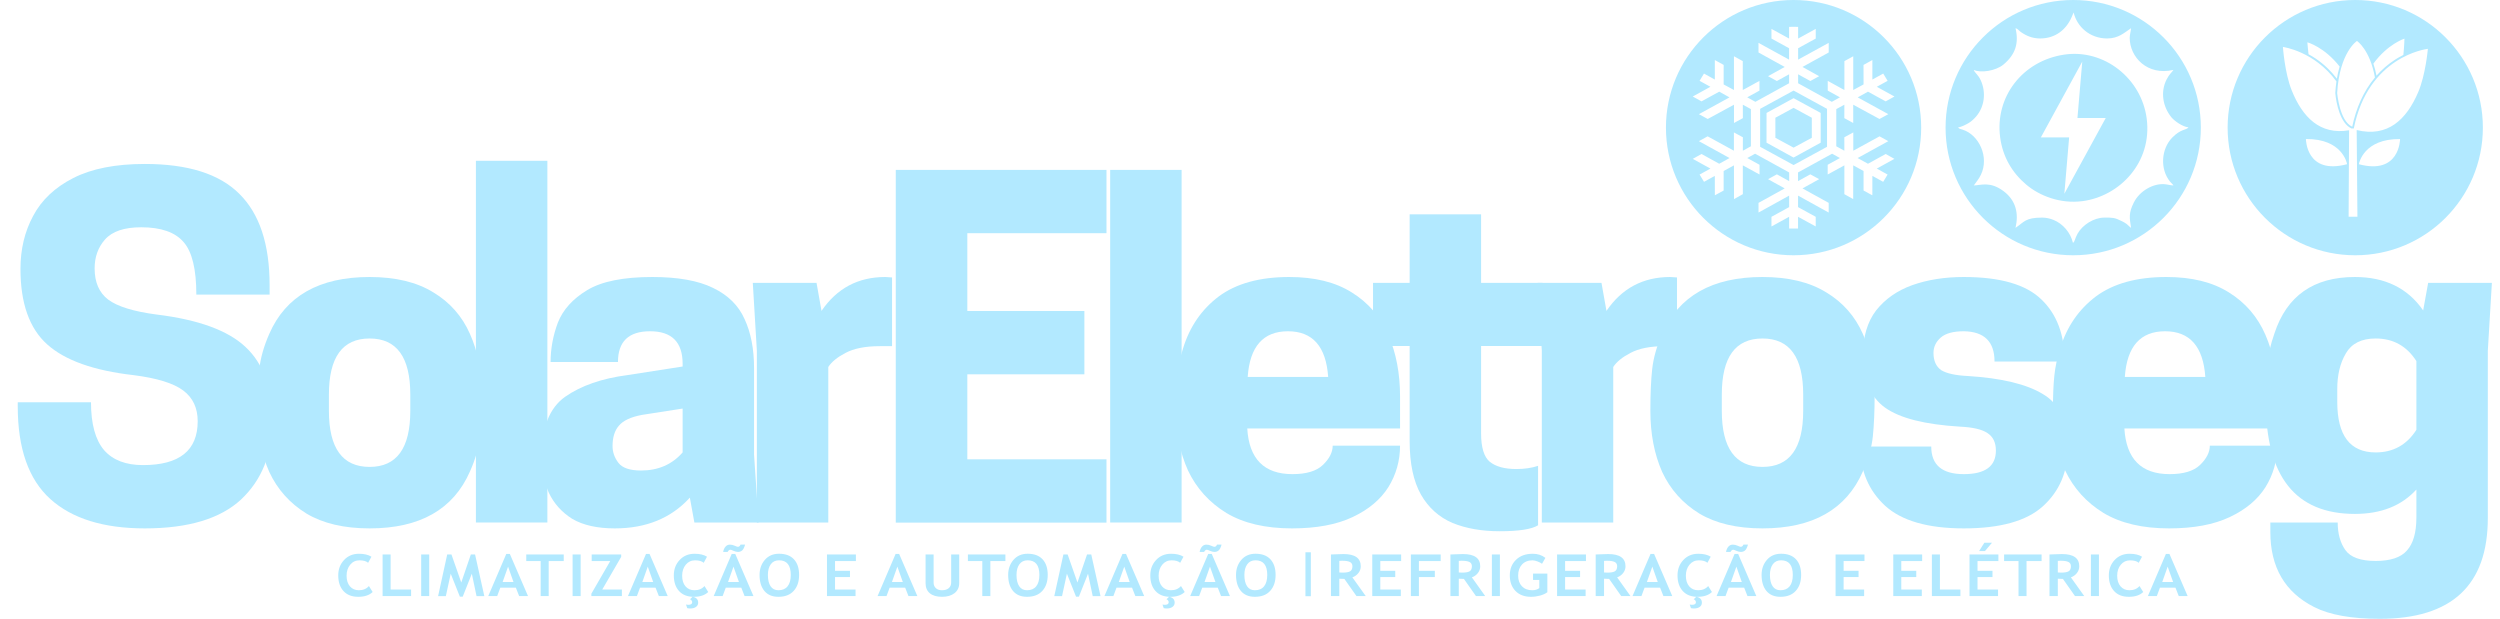 <svg width="101" height="25" viewBox="0 0 101 25" fill="none" xmlns="http://www.w3.org/2000/svg">
<path d="M5.85 21.347C4.182 21.347 2.909 20.951 2.032 20.16C1.156 19.368 0.717 18.12 0.717 16.415V16.251H3.676C3.676 17.127 3.853 17.773 4.206 18.187C4.559 18.589 5.083 18.79 5.777 18.79C7.25 18.79 7.987 18.199 7.987 17.018C7.987 16.482 7.792 16.068 7.403 15.776C7.013 15.483 6.343 15.276 5.393 15.155C3.786 14.972 2.623 14.558 1.905 13.912C1.186 13.267 0.827 12.25 0.827 10.862C0.827 10.071 0.997 9.358 1.338 8.725C1.679 8.08 2.221 7.568 2.964 7.191C3.707 6.813 4.669 6.624 5.85 6.624C7.591 6.624 8.864 7.026 9.668 7.83C10.484 8.634 10.892 9.864 10.892 11.52V11.903H7.932C7.932 10.88 7.762 10.174 7.421 9.784C7.08 9.383 6.508 9.182 5.704 9.182C5.022 9.182 4.535 9.346 4.243 9.675C3.963 9.991 3.823 10.381 3.823 10.844C3.823 11.404 4.005 11.824 4.371 12.104C4.748 12.384 5.4 12.585 6.325 12.707C8.018 12.914 9.217 13.352 9.923 14.022C10.642 14.692 11.001 15.691 11.001 17.018C11.001 18.333 10.581 19.386 9.741 20.178C8.901 20.957 7.604 21.347 5.85 21.347Z" fill="#B2E9FF"/>
<path d="M14.932 21.347C13.897 21.347 13.044 21.146 12.375 20.744C11.705 20.33 11.206 19.77 10.877 19.063C10.56 18.345 10.402 17.523 10.402 16.598C10.402 15.928 10.426 15.367 10.475 14.917C10.524 14.466 10.658 13.992 10.877 13.492C11.546 11.958 12.898 11.191 14.932 11.191C15.979 11.191 16.838 11.398 17.507 11.812C18.177 12.214 18.67 12.774 18.987 13.492C19.304 14.198 19.462 15.014 19.462 15.94C19.462 16.61 19.438 17.176 19.389 17.639C19.34 18.089 19.206 18.558 18.987 19.045C18.317 20.579 16.965 21.347 14.932 21.347ZM14.932 18.863C16.028 18.863 16.576 18.108 16.576 16.598V15.94C16.576 14.43 16.028 13.675 14.932 13.675C13.836 13.675 13.288 14.43 13.288 15.94V16.598C13.288 18.108 13.836 18.863 14.932 18.863Z" fill="#B2E9FF"/>
<path d="M22.114 21.109H19.227V6.496H22.114V21.109Z" fill="#B2E9FF"/>
<path d="M24.838 21.347C24.132 21.347 23.559 21.219 23.121 20.963C22.695 20.695 22.378 20.342 22.171 19.904C21.976 19.453 21.879 18.966 21.879 18.442C21.879 17.285 22.195 16.482 22.829 16.031C23.474 15.581 24.314 15.288 25.349 15.154L27.578 14.807V14.698C27.578 13.821 27.14 13.383 26.263 13.383C25.398 13.383 24.966 13.797 24.966 14.625H22.244C22.244 14.089 22.342 13.559 22.537 13.036C22.744 12.512 23.139 12.073 23.724 11.72C24.308 11.367 25.185 11.191 26.354 11.191C27.389 11.191 28.205 11.337 28.802 11.629C29.411 11.921 29.837 12.341 30.08 12.889C30.336 13.437 30.464 14.101 30.464 14.88V18.369L30.647 21.109H28.053L27.87 20.105C27.115 20.933 26.105 21.347 24.838 21.347ZM25.898 19.009C26.592 19.009 27.152 18.765 27.578 18.278V16.506L25.934 16.762C25.483 16.847 25.173 16.993 25.002 17.2C24.832 17.395 24.747 17.669 24.747 18.022C24.747 18.266 24.826 18.491 24.984 18.698C25.142 18.905 25.447 19.009 25.898 19.009Z" fill="#B2E9FF"/>
<path d="M33.463 21.109H30.577V14.168L30.413 11.428H32.988L33.189 12.561C33.81 11.647 34.669 11.191 35.765 11.191L36.039 11.209V13.985H35.545C34.961 13.985 34.498 14.077 34.157 14.259C33.828 14.43 33.597 14.619 33.463 14.826V21.109Z" fill="#B2E9FF"/>
<path d="M44.702 21.114H36.189V6.864H44.702V9.421H39.08V12.564H43.809V15.122H39.08V18.556H44.702V21.114Z" fill="#B2E9FF"/>
<path d="M47.737 21.109H44.851V6.864H47.737V21.109Z" fill="#B2E9FF"/>
<path d="M52.197 21.347C51.125 21.347 50.242 21.14 49.548 20.726C48.854 20.299 48.337 19.727 47.996 19.009C47.667 18.278 47.502 17.45 47.502 16.524C47.502 16.001 47.521 15.556 47.557 15.191C47.594 14.826 47.673 14.454 47.795 14.077C48.063 13.2 48.544 12.5 49.238 11.976C49.944 11.453 50.894 11.191 52.087 11.191C53.11 11.191 53.95 11.398 54.608 11.812C55.278 12.226 55.771 12.798 56.088 13.529C56.404 14.259 56.562 15.088 56.562 16.013V17.31H50.389C50.462 18.54 51.07 19.155 52.215 19.155C52.775 19.155 53.183 19.033 53.439 18.789C53.707 18.534 53.841 18.272 53.841 18.004H56.562C56.562 18.613 56.404 19.173 56.088 19.684C55.771 20.184 55.29 20.586 54.645 20.89C53.999 21.195 53.183 21.347 52.197 21.347ZM53.658 15.227C53.573 13.998 53.031 13.383 52.032 13.383C51.034 13.383 50.492 13.998 50.407 15.227H53.658Z" fill="#B2E9FF"/>
<path d="M60.585 21.462C59.867 21.462 59.233 21.351 58.685 21.129C58.137 20.895 57.711 20.513 57.407 19.983C57.102 19.442 56.95 18.721 56.95 17.822V13.979H55.47V11.429H56.95V8.658H59.836V11.429H62.32V13.979H59.836V17.508C59.836 18.074 59.952 18.456 60.183 18.653C60.427 18.85 60.786 18.949 61.261 18.949C61.59 18.949 61.882 18.906 62.138 18.82V21.221C61.882 21.381 61.364 21.462 60.585 21.462Z" fill="#B2E9FF"/>
<path d="M65.175 21.109H62.289V14.168L62.124 11.428H64.7L64.901 12.561C65.522 11.647 66.38 11.191 67.477 11.191L67.751 11.209V13.985H67.257C66.673 13.985 66.21 14.077 65.869 14.259C65.54 14.43 65.309 14.619 65.175 14.826V21.109Z" fill="#B2E9FF"/>
<path d="M71.205 21.347C70.17 21.347 69.317 21.146 68.648 20.744C67.978 20.33 67.478 19.77 67.15 19.063C66.833 18.345 66.675 17.523 66.675 16.598C66.675 15.928 66.699 15.367 66.748 14.917C66.797 14.466 66.93 13.992 67.15 13.492C67.82 11.958 69.171 11.191 71.205 11.191C72.252 11.191 73.111 11.398 73.78 11.812C74.45 12.214 74.943 12.774 75.26 13.492C75.576 14.198 75.735 15.014 75.735 15.94C75.735 16.61 75.71 17.176 75.662 17.639C75.613 18.089 75.479 18.558 75.26 19.045C74.59 20.579 73.239 21.347 71.205 21.347ZM71.205 18.863C72.301 18.863 72.849 18.108 72.849 16.598V15.94C72.849 14.43 72.301 13.675 71.205 13.675C70.109 13.675 69.561 14.43 69.561 15.94V16.598C69.561 18.108 70.109 18.863 71.205 18.863Z" fill="#B2E9FF"/>
<path d="M79.337 21.347C77.888 21.347 76.829 21.042 76.159 20.433C75.489 19.812 75.154 19.015 75.154 18.041H78.022C78.022 18.783 78.46 19.155 79.337 19.155C80.202 19.155 80.634 18.838 80.634 18.205C80.634 17.876 80.519 17.639 80.287 17.492C80.068 17.346 79.703 17.261 79.191 17.237C77.766 17.151 76.756 16.896 76.159 16.47C75.562 16.043 75.264 15.337 75.264 14.351C75.264 13.608 75.441 13.005 75.794 12.542C76.159 12.08 76.646 11.739 77.255 11.52C77.876 11.3 78.57 11.191 79.337 11.191C80.811 11.191 81.858 11.495 82.479 12.104C83.1 12.701 83.411 13.535 83.411 14.607H80.579C80.579 13.803 80.165 13.395 79.337 13.383C78.911 13.383 78.6 13.468 78.406 13.638C78.211 13.809 78.113 14.016 78.113 14.259C78.113 14.576 78.217 14.807 78.424 14.954C78.643 15.088 79.002 15.167 79.502 15.191C80.865 15.276 81.876 15.52 82.534 15.922C83.204 16.311 83.538 17.036 83.538 18.095C83.538 19.057 83.204 19.843 82.534 20.452C81.876 21.048 80.811 21.347 79.337 21.347Z" fill="#B2E9FF"/>
<path d="M87.633 21.347C86.562 21.347 85.679 21.14 84.985 20.726C84.291 20.299 83.773 19.727 83.432 19.009C83.103 18.278 82.939 17.45 82.939 16.524C82.939 16.001 82.957 15.556 82.994 15.191C83.03 14.826 83.109 14.454 83.231 14.077C83.499 13.2 83.98 12.5 84.674 11.976C85.38 11.453 86.33 11.191 87.524 11.191C88.547 11.191 89.387 11.398 90.044 11.812C90.714 12.226 91.207 12.798 91.524 13.529C91.841 14.259 91.999 15.088 91.999 16.013V17.31H85.825C85.898 18.54 86.507 19.155 87.652 19.155C88.212 19.155 88.62 19.033 88.876 18.789C89.143 18.534 89.277 18.272 89.277 18.004H91.999C91.999 18.613 91.841 19.173 91.524 19.684C91.207 20.184 90.727 20.586 90.081 20.89C89.436 21.195 88.62 21.347 87.633 21.347ZM89.095 15.227C89.009 13.998 88.468 13.383 87.469 13.383C86.47 13.383 85.928 13.998 85.843 15.227H89.095Z" fill="#B2E9FF"/>
<path d="M96.142 25C94.998 25 94.115 24.842 93.493 24.525C92.312 23.928 91.722 22.918 91.722 21.493V21.109H94.443C94.443 21.56 94.547 21.931 94.754 22.224C94.961 22.516 95.369 22.662 95.978 22.662C96.574 22.662 96.995 22.522 97.238 22.242C97.494 21.962 97.622 21.517 97.622 20.908V19.776C97.025 20.433 96.197 20.762 95.138 20.762C92.739 20.762 91.539 19.252 91.539 16.232C91.539 15.648 91.557 15.154 91.594 14.753C91.63 14.351 91.728 13.925 91.886 13.474C92.385 11.952 93.469 11.191 95.138 11.191C96.355 11.191 97.275 11.641 97.896 12.542L98.097 11.428H100.672L100.508 14.168V20.927C100.508 23.642 99.053 25 96.142 25ZM95.978 18.278C96.684 18.278 97.232 17.974 97.622 17.365V14.588C97.232 13.979 96.684 13.675 95.978 13.675C95.405 13.675 95.004 13.876 94.772 14.278C94.541 14.667 94.425 15.148 94.425 15.721V16.232C94.425 17.596 94.943 18.278 95.978 18.278Z" fill="#B2E9FF"/>
<path d="M15.006 22.491L14.872 22.737C14.8 22.671 14.684 22.637 14.523 22.637C14.37 22.637 14.246 22.696 14.148 22.814C14.051 22.931 14.002 23.08 14.002 23.259C14.002 23.439 14.047 23.582 14.137 23.688C14.228 23.793 14.348 23.846 14.499 23.846C14.671 23.846 14.806 23.789 14.904 23.676L15.055 23.917C14.922 24.046 14.728 24.111 14.473 24.111C14.217 24.111 14.019 24.034 13.877 23.879C13.736 23.725 13.665 23.514 13.665 23.247C13.665 22.998 13.743 22.791 13.9 22.624C14.057 22.456 14.258 22.372 14.503 22.372C14.713 22.372 14.88 22.412 15.006 22.491ZM15.457 24.082V22.401H15.781V23.817H16.608V24.082H15.457ZM17.016 24.082V22.401H17.34V24.082H17.016ZM19.567 24.084H19.252L19.062 23.177L18.694 24.105H18.578L18.209 23.177L18.012 24.084H17.699L18.067 22.401H18.239L18.635 23.534L19.022 22.401H19.193L19.567 24.084ZM20.974 24.082L20.84 23.741H20.213L20.086 24.082H19.725L20.454 22.378H20.597L21.332 24.082H20.974ZM20.526 22.892L20.306 23.513H20.745L20.526 22.892ZM22.167 22.666V24.082H21.843V22.666H21.261V22.401H22.775V22.666H22.167ZM23.133 24.082V22.401H23.458V24.082H23.133ZM23.891 24.082V23.986L24.654 22.666H23.904V22.401H25.096V22.497L24.331 23.817H25.124V24.082H23.891ZM26.618 24.082L26.484 23.741H25.858L25.73 24.082H25.369L26.099 22.378H26.241L26.976 24.082H26.618ZM26.17 22.892L25.95 23.513H26.389L26.17 22.892ZM28.563 22.491L28.43 22.737C28.357 22.671 28.241 22.637 28.08 22.637C27.928 22.637 27.803 22.696 27.705 22.814C27.608 22.931 27.559 23.08 27.559 23.259C27.559 23.439 27.604 23.582 27.694 23.688C27.785 23.793 27.906 23.846 28.056 23.846C28.229 23.846 28.363 23.789 28.461 23.676L28.612 23.917C28.48 24.046 28.285 24.111 28.03 24.111C27.774 24.111 27.576 24.034 27.434 23.879C27.293 23.725 27.222 23.514 27.222 23.247C27.222 22.998 27.3 22.791 27.457 22.624C27.614 22.456 27.815 22.372 28.06 22.372C28.27 22.372 28.438 22.412 28.563 22.491ZM27.765 24.57L27.714 24.424C27.742 24.431 27.771 24.435 27.802 24.435C27.911 24.435 27.965 24.4 27.965 24.33C27.965 24.305 27.956 24.28 27.939 24.257C27.922 24.233 27.901 24.218 27.875 24.212L27.981 24.11C28.131 24.138 28.206 24.217 28.206 24.347C28.206 24.421 28.177 24.478 28.117 24.52C28.058 24.562 27.982 24.583 27.888 24.583C27.845 24.583 27.804 24.578 27.765 24.57ZM30.081 24.082L29.948 23.741H29.321L29.194 24.082H28.833L29.562 22.378H29.704L30.44 24.082H30.081ZM29.633 22.892L29.413 23.513H29.853L29.633 22.892ZM29.396 22.298H29.215C29.231 22.211 29.262 22.14 29.31 22.085C29.358 22.03 29.418 22.003 29.488 22.003C29.553 22.003 29.618 22.018 29.683 22.048C29.748 22.077 29.79 22.091 29.808 22.091C29.859 22.091 29.895 22.062 29.916 22.003H30.101C30.07 22.117 30.031 22.195 29.985 22.236C29.939 22.277 29.882 22.298 29.813 22.298C29.761 22.298 29.702 22.283 29.636 22.254C29.57 22.224 29.527 22.209 29.507 22.209C29.464 22.209 29.427 22.239 29.396 22.298ZM30.686 23.227C30.686 22.988 30.757 22.785 30.899 22.62C31.042 22.454 31.233 22.371 31.472 22.371C31.735 22.371 31.936 22.446 32.075 22.596C32.214 22.746 32.284 22.956 32.284 23.227C32.284 23.498 32.211 23.713 32.065 23.872C31.921 24.032 31.714 24.111 31.447 24.111C31.202 24.111 31.013 24.032 30.882 23.875C30.751 23.717 30.686 23.501 30.686 23.227ZM31.023 23.227C31.023 23.424 31.059 23.576 31.131 23.684C31.204 23.792 31.309 23.846 31.447 23.846C31.61 23.846 31.733 23.793 31.818 23.688C31.904 23.582 31.947 23.429 31.947 23.227C31.947 22.833 31.788 22.636 31.472 22.636C31.327 22.636 31.216 22.69 31.139 22.797C31.061 22.903 31.023 23.047 31.023 23.227Z" fill="#B2E9FF"/>
<path d="M33.735 22.666V23.06H34.339V23.313H33.735V23.817H34.564V24.082H33.41V22.401H34.578V22.666H33.735ZM36.702 24.082L36.569 23.741H35.942L35.815 24.082H35.454L36.183 22.378H36.325L37.061 24.082H36.702ZM36.254 22.892L36.034 23.513H36.474L36.254 22.892ZM37.393 22.401H37.718V23.541C37.718 23.631 37.748 23.704 37.808 23.761C37.868 23.818 37.95 23.846 38.055 23.846C38.172 23.846 38.263 23.818 38.328 23.763C38.394 23.707 38.427 23.631 38.427 23.535V22.401H38.752V23.558C38.752 23.731 38.688 23.866 38.562 23.964C38.436 24.062 38.268 24.111 38.057 24.111C37.845 24.111 37.681 24.063 37.565 23.968C37.45 23.872 37.393 23.735 37.393 23.557V22.401ZM40.01 22.666V24.082H39.685V22.666H39.103V22.401H40.618V22.666H40.01ZM40.73 23.227C40.73 22.988 40.801 22.785 40.943 22.62C41.087 22.454 41.278 22.371 41.517 22.371C41.78 22.371 41.981 22.446 42.12 22.596C42.259 22.746 42.328 22.956 42.328 23.227C42.328 23.498 42.255 23.713 42.11 23.872C41.965 24.032 41.759 24.111 41.492 24.111C41.246 24.111 41.057 24.032 40.926 23.875C40.795 23.717 40.73 23.501 40.73 23.227ZM41.067 23.227C41.067 23.424 41.103 23.576 41.176 23.684C41.248 23.792 41.353 23.846 41.492 23.846C41.654 23.846 41.778 23.793 41.862 23.688C41.948 23.582 41.991 23.429 41.991 23.227C41.991 22.833 41.833 22.636 41.517 22.636C41.372 22.636 41.261 22.69 41.183 22.797C41.106 22.903 41.067 23.047 41.067 23.227ZM44.461 24.084H44.146L43.956 23.177L43.588 24.105H43.472L43.103 23.177L42.906 24.084H42.593L42.961 22.401H43.133L43.529 23.534L43.916 22.401H44.087L44.461 24.084ZM45.868 24.082L45.734 23.741H45.107L44.98 24.082H44.619L45.348 22.378H45.491L46.226 24.082H45.868ZM45.42 22.892L45.2 23.513H45.639L45.42 22.892ZM47.813 22.491L47.679 22.737C47.607 22.671 47.49 22.637 47.33 22.637C47.178 22.637 47.053 22.696 46.955 22.814C46.858 22.931 46.809 23.08 46.809 23.259C46.809 23.439 46.854 23.582 46.944 23.688C47.035 23.793 47.156 23.846 47.306 23.846C47.478 23.846 47.613 23.789 47.711 23.676L47.862 23.917C47.729 24.046 47.535 24.111 47.28 24.111C47.024 24.111 46.826 24.034 46.684 23.879C46.543 23.725 46.472 23.514 46.472 23.247C46.472 22.998 46.55 22.791 46.707 22.624C46.864 22.456 47.065 22.372 47.31 22.372C47.52 22.372 47.687 22.412 47.813 22.491ZM47.015 24.57L46.964 24.424C46.992 24.431 47.022 24.435 47.051 24.435C47.16 24.435 47.215 24.4 47.215 24.33C47.215 24.305 47.206 24.28 47.189 24.257C47.172 24.233 47.151 24.218 47.125 24.212L47.231 24.11C47.381 24.138 47.456 24.217 47.456 24.347C47.456 24.421 47.426 24.478 47.367 24.52C47.308 24.562 47.232 24.583 47.138 24.583C47.095 24.583 47.054 24.578 47.015 24.57ZM49.331 24.082L49.198 23.741H48.571L48.444 24.082H48.083L48.812 22.378H48.954L49.69 24.082H49.331ZM48.883 22.892L48.663 23.513H49.103L48.883 22.892ZM48.646 22.298H48.465C48.481 22.211 48.512 22.14 48.56 22.085C48.608 22.03 48.667 22.003 48.738 22.003C48.803 22.003 48.868 22.018 48.933 22.048C48.998 22.077 49.039 22.091 49.058 22.091C49.109 22.091 49.145 22.062 49.166 22.003H49.351C49.32 22.117 49.281 22.195 49.235 22.236C49.189 22.277 49.132 22.298 49.063 22.298C49.011 22.298 48.952 22.283 48.886 22.254C48.82 22.224 48.777 22.209 48.757 22.209C48.714 22.209 48.677 22.239 48.646 22.298ZM49.935 23.227C49.935 22.988 50.007 22.785 50.149 22.62C50.292 22.454 50.483 22.371 50.722 22.371C50.985 22.371 51.186 22.446 51.325 22.596C51.464 22.746 51.534 22.956 51.534 23.227C51.534 23.498 51.461 23.713 51.315 23.872C51.17 24.032 50.964 24.111 50.697 24.111C50.452 24.111 50.263 24.032 50.132 23.875C50.001 23.717 49.935 23.501 49.935 23.227ZM50.273 23.227C50.273 23.424 50.309 23.576 50.381 23.684C50.454 23.792 50.559 23.846 50.697 23.846C50.859 23.846 50.983 23.793 51.068 23.688C51.154 23.582 51.197 23.429 51.197 23.227C51.197 22.833 51.038 22.636 50.722 22.636C50.577 22.636 50.466 22.69 50.389 22.797C50.311 22.903 50.273 23.047 50.273 23.227Z" fill="#B2E9FF"/>
<path d="M52.958 24.087H52.74V22.312H52.958V24.087Z" fill="#B2E9FF"/>
<path d="M54.802 24.082L54.314 23.388C54.265 23.387 54.196 23.385 54.108 23.38V24.082H53.771V22.401C53.789 22.401 53.86 22.398 53.982 22.393C54.104 22.387 54.203 22.384 54.278 22.384C54.742 22.384 54.975 22.549 54.975 22.88C54.975 22.979 54.943 23.07 54.879 23.152C54.814 23.233 54.734 23.291 54.636 23.325L55.177 24.082H54.802ZM54.108 22.66V23.128C54.168 23.132 54.214 23.134 54.245 23.134C54.381 23.134 54.48 23.117 54.543 23.082C54.606 23.046 54.638 22.978 54.638 22.876C54.638 22.794 54.604 22.736 54.536 22.703C54.469 22.67 54.363 22.654 54.218 22.654C54.183 22.654 54.146 22.656 54.108 22.66ZM55.764 22.666V23.06H56.368V23.313H55.764V23.817H56.593V24.082H55.439V22.401H56.606V22.666L55.764 22.666ZM57.324 22.666V23.06H57.967V23.313H57.324V24.082H56.999V22.401H58.204V22.666L57.324 22.666ZM59.629 24.082L59.141 23.388C59.092 23.387 59.023 23.385 58.935 23.38V24.082H58.597V22.401C58.616 22.401 58.686 22.398 58.809 22.393C58.931 22.387 59.029 22.384 59.104 22.384C59.569 22.384 59.801 22.549 59.801 22.88C59.801 22.979 59.769 23.07 59.705 23.152C59.641 23.233 59.56 23.291 59.463 23.325L60.003 24.082H59.629ZM58.935 22.66V23.128C58.995 23.132 59.04 23.134 59.072 23.134C59.208 23.134 59.307 23.117 59.369 23.082C59.432 23.046 59.464 22.978 59.464 22.876C59.464 22.794 59.43 22.736 59.363 22.703C59.295 22.67 59.189 22.654 59.044 22.654C59.01 22.654 58.973 22.656 58.935 22.66ZM60.272 24.082V22.401H60.596V24.082H60.272ZM62.434 22.538L62.298 22.777C62.26 22.746 62.201 22.715 62.121 22.684C62.041 22.653 61.972 22.637 61.915 22.637C61.735 22.637 61.593 22.694 61.489 22.806C61.385 22.918 61.333 23.068 61.333 23.256C61.333 23.435 61.384 23.578 61.485 23.685C61.588 23.792 61.727 23.846 61.902 23.846C62.018 23.846 62.113 23.817 62.188 23.759V23.428H61.935V23.173H62.513V23.926C62.435 23.984 62.336 24.03 62.213 24.063C62.092 24.095 61.971 24.111 61.85 24.111C61.588 24.111 61.38 24.032 61.225 23.875C61.072 23.716 60.996 23.507 60.996 23.248C60.996 22.989 61.079 22.778 61.247 22.616C61.414 22.453 61.639 22.372 61.922 22.372C62.123 22.372 62.293 22.427 62.434 22.538ZM63.23 22.666V23.06H63.835V23.313H63.23V23.817H64.059V24.082H62.906V22.401H64.073V22.666H63.23ZM65.498 24.082L65.009 23.388C64.96 23.387 64.892 23.385 64.803 23.38V24.082H64.466V22.401C64.485 22.401 64.555 22.398 64.677 22.393C64.8 22.387 64.898 22.384 64.973 22.384C65.438 22.384 65.67 22.549 65.67 22.88C65.67 22.979 65.638 23.07 65.574 23.152C65.51 23.233 65.429 23.291 65.332 23.325L65.872 24.082H65.498ZM64.803 22.66V23.128C64.863 23.132 64.909 23.134 64.941 23.134C65.076 23.134 65.175 23.117 65.238 23.082C65.301 23.046 65.333 22.978 65.333 22.876C65.333 22.794 65.299 22.736 65.232 22.703C65.164 22.67 65.058 22.654 64.913 22.654C64.878 22.654 64.842 22.656 64.803 22.66ZM67.202 24.082L67.068 23.741H66.441L66.314 24.082H65.953L66.682 22.378H66.825L67.56 24.082H67.202ZM66.754 22.892L66.534 23.513H66.973L66.754 22.892ZM69.113 22.491L68.98 22.737C68.907 22.671 68.791 22.637 68.63 22.637C68.478 22.637 68.353 22.696 68.255 22.814C68.158 22.931 68.109 23.08 68.109 23.259C68.109 23.439 68.154 23.582 68.244 23.688C68.335 23.793 68.456 23.846 68.606 23.846C68.779 23.846 68.913 23.789 69.011 23.676L69.162 23.917C69.03 24.046 68.836 24.111 68.58 24.111C68.325 24.111 68.126 24.034 67.985 23.879C67.843 23.725 67.772 23.514 67.772 23.247C67.772 22.998 67.85 22.791 68.007 22.624C68.164 22.456 68.365 22.372 68.61 22.372C68.82 22.372 68.988 22.412 69.113 22.491ZM68.315 24.57L68.264 24.424C68.293 24.431 68.322 24.435 68.352 24.435C68.461 24.435 68.515 24.4 68.515 24.33C68.515 24.305 68.507 24.28 68.489 24.257C68.472 24.233 68.451 24.218 68.425 24.212L68.531 24.11C68.681 24.138 68.756 24.217 68.756 24.347C68.756 24.421 68.727 24.478 68.668 24.52C68.608 24.562 68.532 24.583 68.438 24.583C68.395 24.583 68.355 24.578 68.315 24.57ZM70.598 24.082L70.464 23.741H69.837L69.71 24.082H69.349L70.078 22.378H70.221L70.956 24.082H70.598ZM70.15 22.892L69.93 23.513H70.369L70.15 22.892ZM69.912 22.298H69.731C69.747 22.211 69.779 22.14 69.826 22.085C69.874 22.03 69.934 22.003 70.005 22.003C70.07 22.003 70.135 22.018 70.2 22.048C70.264 22.077 70.306 22.091 70.324 22.091C70.375 22.091 70.411 22.062 70.433 22.003H70.618C70.586 22.117 70.547 22.195 70.502 22.236C70.456 22.277 70.398 22.298 70.329 22.298C70.278 22.298 70.219 22.283 70.152 22.254C70.086 22.224 70.043 22.209 70.023 22.209C69.98 22.209 69.943 22.239 69.912 22.298ZM71.168 23.227C71.168 22.988 71.239 22.785 71.382 22.62C71.525 22.454 71.716 22.371 71.955 22.371C72.218 22.371 72.419 22.446 72.558 22.596C72.697 22.746 72.766 22.956 72.766 23.227C72.766 23.498 72.694 23.713 72.548 23.872C72.403 24.032 72.197 24.111 71.93 24.111C71.684 24.111 71.496 24.032 71.364 23.875C71.234 23.717 71.168 23.501 71.168 23.227ZM71.505 23.227C71.505 23.424 71.542 23.576 71.614 23.684C71.686 23.792 71.792 23.846 71.93 23.846C72.092 23.846 72.216 23.793 72.301 23.688C72.386 23.582 72.429 23.429 72.429 23.227C72.429 22.833 72.271 22.636 71.955 22.636C71.81 22.636 71.699 22.69 71.621 22.797C71.544 22.903 71.505 23.047 71.505 23.227Z" fill="#B2E9FF"/>
<path d="M74.482 22.666V23.06H75.086V23.313H74.482V23.817H75.311V24.082H74.157V22.401H75.325V22.666H74.482Z" fill="#B2E9FF"/>
<path d="M76.812 22.666V23.06H77.417V23.314H76.812V23.817H77.641V24.082H76.488V22.401H77.655V22.666H76.812ZM78.048 24.082V22.401H78.373V23.817H79.2V24.082H78.048ZM79.892 22.666V23.06H80.496V23.314H79.892V23.817H80.721V24.082H79.568V22.401H80.735V22.666H79.892ZM80.475 21.927L80.193 22.263H79.956L80.167 21.927H80.475ZM81.872 22.666V24.082H81.548V22.666H80.966V22.401H82.48V22.666H81.872ZM83.83 24.082L83.342 23.388C83.293 23.387 83.224 23.385 83.136 23.38V24.082H82.799V22.401C82.817 22.401 82.887 22.398 83.01 22.393C83.132 22.387 83.231 22.384 83.305 22.384C83.77 22.384 84.002 22.549 84.002 22.88C84.002 22.979 83.97 23.07 83.906 23.152C83.842 23.233 83.761 23.291 83.664 23.325L84.204 24.082H83.83ZM83.136 22.66V23.128C83.196 23.132 83.241 23.134 83.273 23.134C83.409 23.134 83.508 23.117 83.57 23.082C83.633 23.047 83.665 22.978 83.665 22.876C83.665 22.794 83.631 22.736 83.564 22.703C83.496 22.67 83.39 22.654 83.246 22.654C83.211 22.654 83.174 22.656 83.136 22.66ZM84.473 24.082V22.401H84.797V24.082H84.473ZM86.538 22.491L86.404 22.737C86.332 22.671 86.215 22.638 86.055 22.638C85.902 22.638 85.777 22.697 85.68 22.814C85.583 22.931 85.534 23.08 85.534 23.26C85.534 23.439 85.579 23.582 85.669 23.688C85.76 23.793 85.88 23.846 86.031 23.846C86.203 23.846 86.338 23.789 86.435 23.676L86.587 23.917C86.454 24.046 86.26 24.111 86.005 24.111C85.749 24.111 85.551 24.034 85.409 23.879C85.268 23.725 85.197 23.514 85.197 23.247C85.197 22.998 85.275 22.791 85.431 22.624C85.589 22.456 85.79 22.372 86.035 22.372C86.244 22.372 86.412 22.412 86.538 22.491ZM88.022 24.082L87.889 23.742H87.262L87.135 24.082H86.774L87.503 22.378H87.645L88.381 24.082H88.022ZM87.574 22.892L87.354 23.513H87.794L87.574 22.892Z" fill="#B2E9FF"/>
<path d="M95.152 10.313C98 10.313 100.308 8.004 100.308 5.156C100.308 2.309 97.999 0 95.152 0C92.304 0 89.996 2.309 89.996 5.156C89.996 8.004 92.304 10.313 95.152 10.313ZM96.01 3.057C95.978 2.892 95.937 2.729 95.884 2.571C96.466 1.778 97.125 1.566 97.14 1.561C97.14 1.561 97.134 1.848 97.096 2.22C96.973 2.282 96.857 2.348 96.756 2.413C96.472 2.598 96.224 2.815 96.01 3.057ZM95.03 5.12C94.516 4.89 94.421 3.759 94.421 3.759C94.516 2.109 95.221 1.655 95.221 1.655C95.234 1.664 95.744 2.004 95.948 3.131C95.479 3.692 95.185 4.38 95.03 5.12ZM94.41 3.18C94.176 2.871 93.892 2.596 93.553 2.366C93.467 2.308 93.369 2.248 93.264 2.191C93.231 1.915 93.219 1.718 93.218 1.709C93.23 1.712 93.907 1.901 94.521 2.688C94.474 2.849 94.437 3.014 94.41 3.18ZM94.884 8.756L94.903 5.263C93.728 5.462 93.019 4.734 92.584 3.648C92.3 2.941 92.23 1.897 92.23 1.897C92.24 1.898 93.499 2.066 94.391 3.287L94.392 3.284C94.369 3.443 94.355 3.601 94.346 3.755V3.76L94.347 3.765C94.382 4.177 94.548 4.984 94.998 5.189L95.093 5.191C95.674 2.282 98.009 1.982 98.086 1.973C98.083 2.012 97.99 3.028 97.699 3.715C97.224 4.833 96.462 5.56 95.21 5.254L95.24 8.756H94.884ZM94.821 6.634C93.178 7.073 93.159 5.644 93.159 5.617C94.624 5.6 94.814 6.592 94.818 6.613L94.821 6.634ZM96.962 5.618C96.962 5.645 96.944 7.074 95.3 6.635L95.303 6.614C95.307 6.594 95.496 5.601 96.962 5.618Z" fill="#B2E9FF"/>
<path d="M72.46 10.313C75.308 10.312 77.616 8.004 77.616 5.156C77.616 2.309 75.308 0 72.46 6.10352e-05C69.612 6.10352e-05 67.304 2.309 67.304 5.156C67.304 8.004 69.612 10.313 72.46 10.313ZM72.281 9.233V8.758L71.567 9.149V8.759L72.282 8.367L72.281 7.903L71.044 8.587V8.196C71.394 8.003 71.745 7.809 72.102 7.612C72.055 7.583 72.01 7.56 71.966 7.535C71.922 7.511 71.878 7.487 71.834 7.463C71.789 7.438 71.744 7.413 71.699 7.389C71.655 7.365 71.611 7.34 71.567 7.315C71.523 7.291 71.479 7.266 71.429 7.238C71.551 7.171 71.668 7.108 71.786 7.043C71.95 7.133 72.116 7.226 72.283 7.318L72.282 6.967C72.261 6.955 71.482 6.527 71.105 6.319C71.039 6.283 70.974 6.247 70.906 6.21C70.803 6.267 70.698 6.324 70.59 6.384C70.603 6.392 70.613 6.398 70.623 6.403C70.767 6.482 71.085 6.657 71.085 6.657V7.05C70.859 6.926 70.635 6.803 70.41 6.68L70.411 7.844L70.054 8.044L70.052 6.68C69.909 6.758 69.773 6.834 69.635 6.909V7.697C69.518 7.761 69.403 7.824 69.282 7.89C69.281 7.874 69.28 7.862 69.28 7.851C69.28 7.623 69.28 7.395 69.279 7.167C69.279 7.149 69.278 7.131 69.276 7.107C69.129 7.187 68.987 7.266 68.842 7.346C68.782 7.247 68.723 7.151 68.663 7.052C68.809 6.971 68.953 6.892 69.101 6.811C68.861 6.678 68.626 6.549 68.389 6.418L68.741 6.221C68.958 6.341 69.206 6.477 69.423 6.597C69.433 6.602 69.443 6.608 69.457 6.615C69.593 6.541 69.73 6.464 69.874 6.385C69.459 6.156 69.05 5.932 68.635 5.703C68.755 5.637 68.871 5.573 68.989 5.508C69.341 5.701 69.694 5.894 70.05 6.089V5.349L70.412 5.546C70.411 5.707 70.411 5.902 70.411 6.064C70.411 6.07 70.412 6.077 70.413 6.089C70.523 6.029 70.629 5.969 70.736 5.91L70.737 4.408L70.41 4.23L70.412 4.773L70.053 4.969V4.23L68.992 4.807C68.986 4.804 68.755 4.68 68.635 4.613C69.049 4.386 69.458 4.161 69.871 3.934L69.457 3.703C69.451 3.706 68.99 3.959 68.773 4.078C68.763 4.084 68.753 4.089 68.741 4.095C68.625 4.031 68.509 3.967 68.387 3.899C68.626 3.767 68.861 3.638 69.1 3.506C68.952 3.425 68.809 3.346 68.663 3.266C68.722 3.168 68.781 3.071 68.841 2.972L69.279 3.214V2.426L69.636 2.622C69.635 2.85 69.635 3.411 69.635 3.411L70.052 3.636V2.273C70.173 2.34 70.289 2.403 70.408 2.469V3.635C70.443 3.621 70.469 3.604 70.496 3.59C70.524 3.575 70.552 3.559 70.579 3.544C70.607 3.529 70.635 3.514 70.662 3.499C70.691 3.483 70.719 3.467 70.748 3.451C70.776 3.436 70.804 3.421 70.831 3.406C70.858 3.391 70.886 3.376 70.913 3.36C70.941 3.345 70.969 3.331 70.996 3.315C71.023 3.301 71.051 3.286 71.082 3.269V3.661C70.921 3.75 70.757 3.839 70.589 3.932C70.7 3.995 70.81 4.054 70.918 4.114C71.373 3.864 71.826 3.614 72.279 3.364V3.002C72.112 3.093 71.951 3.184 71.786 3.273C71.668 3.209 71.551 3.145 71.429 3.078C71.654 2.954 71.876 2.83 72.103 2.705C71.746 2.508 71.394 2.314 71.043 2.12V1.731L72.278 2.409L72.279 1.949L71.567 1.558V1.167C71.805 1.298 72.04 1.426 72.279 1.558V1.085L72.461 1.083L72.644 1.085V1.558C72.883 1.426 73.117 1.298 73.356 1.167V1.558L72.644 1.949L72.644 2.409L73.88 1.731V2.12C73.528 2.314 73.176 2.508 72.819 2.705C73.046 2.83 73.268 2.954 73.494 3.078C73.372 3.145 73.254 3.209 73.137 3.273C72.972 3.184 72.81 3.093 72.644 3.002V3.364C73.097 3.614 73.55 3.864 74.005 4.114C74.113 4.054 74.222 3.995 74.333 3.932C74.165 3.839 74.002 3.75 73.841 3.661V3.269C73.872 3.286 73.9 3.301 73.927 3.315C73.954 3.331 73.982 3.345 74.01 3.36C74.037 3.376 74.064 3.391 74.092 3.406C74.119 3.421 74.147 3.436 74.175 3.451C74.204 3.467 74.232 3.483 74.261 3.499C74.288 3.514 74.316 3.529 74.344 3.544C74.371 3.559 74.398 3.575 74.426 3.59C74.453 3.604 74.479 3.621 74.514 3.635V2.469C74.633 2.403 74.749 2.34 74.871 2.273V3.636L75.288 3.411L75.286 2.623L75.644 2.425V3.214L76.082 2.972C76.142 3.071 76.2 3.168 76.26 3.266C76.114 3.346 75.97 3.425 75.823 3.506C76.062 3.638 76.296 3.767 76.536 3.899C76.414 3.967 76.298 4.031 76.182 4.095C76.17 4.089 76.159 4.084 76.149 4.078C75.933 3.959 75.477 3.709 75.466 3.703L75.052 3.934C75.465 4.161 75.874 4.386 76.288 4.613C76.168 4.68 75.939 4.802 75.931 4.807L74.87 4.23V4.969L74.511 4.773L74.512 4.23L74.186 4.408V5.91C74.293 5.969 74.4 6.028 74.51 6.089C74.511 6.077 74.512 6.07 74.512 6.064C74.512 5.902 74.512 5.707 74.511 5.546L74.873 5.349V6.089C75.229 5.894 75.582 5.701 75.934 5.508C76.052 5.573 76.168 5.637 76.288 5.703C75.873 5.932 75.463 6.156 75.048 6.385C75.192 6.464 75.33 6.54 75.466 6.615C75.48 6.608 75.49 6.602 75.5 6.597C75.717 6.477 75.965 6.341 76.182 6.221L76.534 6.418C76.297 6.549 76.062 6.678 75.822 6.811C75.97 6.892 76.113 6.972 76.259 7.052C76.199 7.151 76.141 7.247 76.081 7.346C75.936 7.266 75.793 7.187 75.645 7.107C75.644 7.131 75.644 7.149 75.644 7.167C75.643 7.395 75.643 7.623 75.643 7.851C75.643 7.862 75.641 7.874 75.641 7.89C75.52 7.824 75.404 7.761 75.288 7.697V6.909C75.15 6.833 75.012 6.758 74.87 6.68L74.869 8.044L74.512 7.844L74.513 6.68C74.287 6.803 74.064 6.926 73.838 7.05V6.657C73.838 6.657 74.156 6.482 74.3 6.403C74.31 6.398 74.32 6.392 74.333 6.384C74.224 6.324 74.12 6.267 74.017 6.21C73.949 6.247 73.884 6.283 73.818 6.319C73.435 6.53 72.64 6.967 72.64 6.967V7.318C72.806 7.226 72.973 7.133 73.137 7.043C73.255 7.108 73.372 7.171 73.494 7.238C73.444 7.266 73.399 7.291 73.355 7.315C73.311 7.34 73.267 7.365 73.224 7.389C73.179 7.413 73.134 7.438 73.089 7.463C73.045 7.487 73.001 7.511 72.957 7.535C72.913 7.56 72.868 7.583 72.821 7.612C73.178 7.809 73.529 8.003 73.879 8.196V8.587L72.642 7.903L72.641 8.367L73.355 8.759V9.149L72.641 8.758V9.233H72.281ZM73.812 5.931V4.397L72.461 3.659L71.11 4.397V5.931L72.461 6.668L73.812 5.931ZM71.367 5.764L71.368 4.562L72.461 3.966L73.555 4.562C73.555 4.574 73.555 5.387 73.556 5.764L72.461 6.366L71.367 5.764ZM73.197 5.567C73.196 5.319 73.196 5.005 73.197 4.757L72.461 4.357L71.725 4.757C71.726 5.005 71.727 5.319 71.726 5.567L72.461 5.965L73.197 5.567Z" fill="#B2E9FF"/>
<path d="M83.757 10.313C86.605 10.313 88.914 8.004 88.914 5.156C88.914 2.309 86.605 0 83.757 0C80.91 0 78.601 2.309 78.601 5.156C78.601 8.004 80.91 10.312 83.757 10.313ZM83.748 9.813C83.649 9.392 83.334 9.034 82.963 8.885C82.831 8.832 82.677 8.791 82.504 8.791C81.817 8.791 81.782 8.967 81.427 9.205C81.564 8.616 81.439 8.095 80.947 7.725C80.4 7.314 80.026 7.486 79.742 7.492C79.851 7.33 79.932 7.259 80.028 7.061C80.372 6.35 79.957 5.45 79.29 5.238C79.183 5.204 79.159 5.216 79.107 5.145C79.24 5.133 79.433 5.03 79.538 4.968C79.651 4.9 79.763 4.793 79.845 4.695C80.169 4.312 80.25 3.737 80.019 3.238C79.911 3.005 79.772 2.938 79.742 2.824C80.022 2.959 80.631 2.863 80.937 2.61C81.424 2.205 81.569 1.748 81.427 1.139C81.527 1.165 81.54 1.222 81.636 1.289C81.865 1.449 82.108 1.554 82.421 1.554C83.028 1.554 83.468 1.208 83.692 0.697L83.775 0.504C83.909 1.078 84.426 1.554 85.128 1.554C85.585 1.554 85.82 1.323 86.095 1.139C86.086 1.252 86.041 1.411 86.04 1.526C86.04 2.31 86.755 3.07 87.808 2.824C87.735 2.934 87.649 2.98 87.531 3.21C87.278 3.704 87.369 4.296 87.721 4.734C87.841 4.884 88.179 5.125 88.415 5.145C88.328 5.264 88.106 5.199 87.755 5.562C87.311 6.022 87.258 6.823 87.665 7.331C87.719 7.398 87.76 7.42 87.808 7.492C87.696 7.49 87.545 7.448 87.445 7.441C86.996 7.406 86.445 7.705 86.206 8.183C85.992 8.609 86.031 8.794 86.095 9.205C86.019 9.154 85.996 9.11 85.919 9.051C85.847 8.996 85.786 8.967 85.71 8.929C85.427 8.787 85.348 8.791 85.018 8.791C84.589 8.791 84.129 9.088 83.932 9.444C83.815 9.657 83.832 9.75 83.748 9.813ZM81.869 7.466C82.392 7.905 83.225 8.244 84.132 8.126C85.639 7.929 86.956 6.559 86.727 4.792C86.515 3.156 84.991 1.967 83.392 2.207C81.705 2.46 80.591 3.917 80.806 5.547C80.912 6.352 81.3 6.989 81.869 7.466ZM83.593 5.552H82.45L84.123 2.489L83.929 4.766H85.073L83.4 7.827L83.593 5.552Z" fill="#B2E9FF"/>
</svg>

